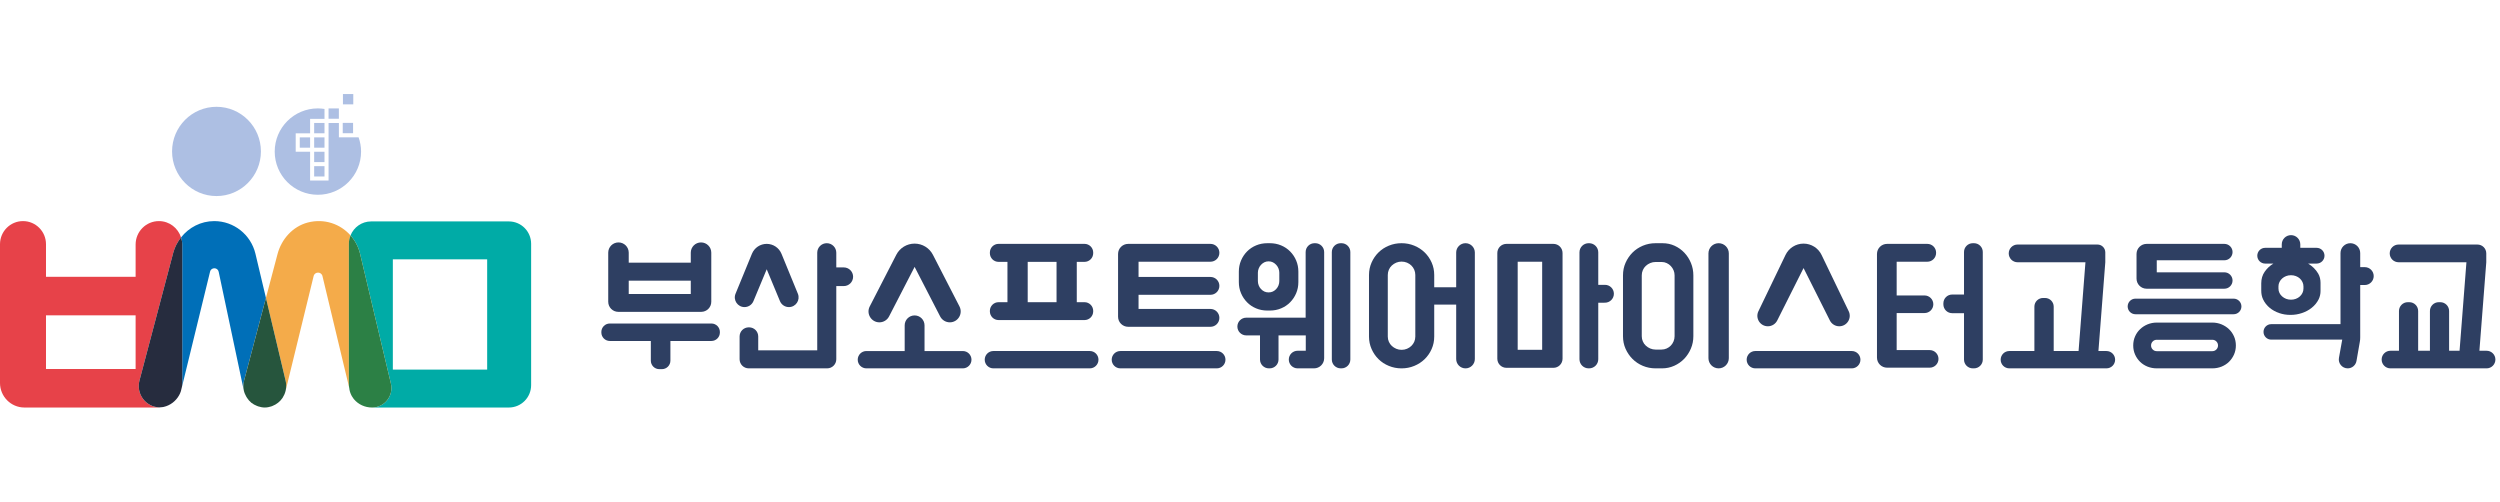 <svg xmlns="http://www.w3.org/2000/svg" width="319" height="64" fill="none" viewBox="0 0 319 64"><path fill="#2E3F62" d="M80.226 37.514H88.143V35.809H80.226V37.514ZM78.899 39.793C78.187 39.793 77.61 39.217 77.61 38.505V32.241C77.61 31.518 78.195 30.933 78.918 30.933C79.641 30.933 80.226 31.518 80.226 32.241V33.514H88.143V32.241C88.143 31.518 88.729 30.933 89.451 30.933C90.174 30.933 90.76 31.518 90.76 32.241V38.505C90.76 39.217 90.183 39.793 89.471 39.793H78.899ZM83.046 46.021V43.508H77.814C77.218 43.508 76.733 43.023 76.733 42.427V42.36C76.733 41.762 77.218 41.279 77.814 41.279H90.775C91.373 41.279 91.857 41.762 91.857 42.36V42.427C91.857 43.023 91.373 43.508 90.775 43.508H85.544V46.021C85.544 46.617 85.06 47.104 84.461 47.104H84.127C83.528 47.104 83.046 46.617 83.046 46.021Z"/><path fill="#2E3F62" d="M107.665 36.503H106.711V45.839C106.711 46.48 106.19 47.002 105.547 47.002H95.537C94.893 47.002 94.372 46.48 94.372 45.839V42.934C94.372 42.29 94.893 41.769 95.537 41.769H95.586C96.229 41.769 96.75 42.29 96.75 42.934V44.705H104.279V32.248C104.279 31.577 104.824 31.032 105.495 31.032C106.166 31.032 106.711 31.577 106.711 32.248V34.122H107.665C108.322 34.122 108.856 34.656 108.856 35.312C108.856 35.969 108.322 36.503 107.665 36.503ZM99.718 32.383L101.809 37.48C102.141 38.295 101.543 39.185 100.664 39.185C100.164 39.185 99.714 38.885 99.523 38.424L97.833 34.358L96.139 38.424C95.948 38.885 95.498 39.185 94.998 39.185C94.121 39.185 93.521 38.295 93.855 37.48L95.946 32.383C96.259 31.618 97.003 31.118 97.833 31.118C98.659 31.118 99.403 31.618 99.718 32.383Z"/><path fill="#2E3F62" d="M119.962 40.375L116.704 34.055L113.445 40.375C113.207 40.838 112.731 41.13 112.212 41.13C111.174 41.13 110.501 40.027 110.977 39.103L114.367 32.511C114.817 31.634 115.718 31.085 116.702 31.085C117.687 31.085 118.589 31.634 119.04 32.511L122.43 39.103C122.906 40.027 122.235 41.13 121.197 41.13C120.676 41.13 120.2 40.838 119.962 40.375ZM115.437 44.792V41.516C115.437 40.816 116.003 40.248 116.702 40.248C117.403 40.248 117.97 40.816 117.97 41.516V44.792H122.857C123.466 44.792 123.961 45.285 123.961 45.897C123.961 46.505 123.466 47.003 122.857 47.003H110.55C109.941 47.003 109.446 46.505 109.446 45.897C109.446 45.285 109.941 44.792 110.55 44.792H115.437Z"/><path fill="#2E3F62" d="M131.135 38.56H134.815V33.414H131.135V38.56ZM139.492 39.733C139.492 40.345 138.996 40.84 138.385 40.84H127.415C126.803 40.84 126.308 40.345 126.308 39.733V39.669C126.308 39.058 126.803 38.56 127.415 38.56H128.551V33.414H127.415C126.803 33.414 126.308 32.916 126.308 32.307V32.222C126.308 31.613 126.803 31.117 127.415 31.117H138.385C138.996 31.117 139.492 31.613 139.492 32.222V32.307C139.492 32.916 138.996 33.414 138.385 33.414H137.397V38.56H138.385C138.996 38.56 139.492 39.058 139.492 39.669V39.733ZM140.165 45.897C140.165 46.505 139.672 47.003 139.059 47.003H126.756C126.145 47.003 125.65 46.505 125.65 45.897C125.65 45.285 126.145 44.79 126.756 44.79H139.059C139.672 44.79 140.165 45.285 140.165 45.897Z"/><path fill="#2E3F62" d="M155.593 32.257C155.593 32.886 155.083 33.396 154.455 33.396H145.279V35.339H154.455C155.083 35.339 155.593 35.847 155.593 36.478C155.593 37.106 155.083 37.616 154.455 37.616H145.279V39.422H154.455C155.083 39.422 155.593 39.932 155.593 40.56C155.593 41.191 155.083 41.699 154.455 41.699H143.954C143.242 41.699 142.665 41.124 142.665 40.413V32.405C142.665 31.693 143.242 31.119 143.954 31.119H154.455C155.083 31.119 155.593 31.627 155.593 32.257ZM156.37 45.896C156.37 46.507 155.874 47.002 155.263 47.002H142.959C142.35 47.002 141.854 46.507 141.854 45.896C141.854 45.285 142.35 44.791 142.959 44.791H155.263C155.874 44.791 156.37 45.285 156.37 45.896Z"/><path fill="#2E3F62" d="M171.174 47.002H171.073C170.449 47.002 169.941 46.496 169.941 45.872V32.163C169.941 31.539 170.449 31.033 171.073 31.033H171.174C171.8 31.033 172.304 31.539 172.304 32.163V45.872C172.304 46.496 171.8 47.002 171.174 47.002ZM160.506 35.86C160.506 36.053 160.54 36.235 160.609 36.409C160.675 36.585 160.769 36.739 160.896 36.872C161.018 37.009 161.162 37.117 161.325 37.196C161.488 37.273 161.67 37.312 161.874 37.312C162.077 37.312 162.258 37.273 162.423 37.196C162.586 37.117 162.729 37.009 162.852 36.872C162.976 36.739 163.072 36.585 163.139 36.409C163.208 36.235 163.24 36.053 163.24 35.86V34.796C163.24 34.618 163.208 34.44 163.139 34.267C163.072 34.091 162.976 33.937 162.852 33.801C162.729 33.666 162.586 33.555 162.423 33.471C162.258 33.388 162.077 33.347 161.874 33.347C161.67 33.347 161.488 33.388 161.325 33.471C161.162 33.555 161.018 33.666 160.896 33.801C160.769 33.937 160.675 34.091 160.609 34.267C160.54 34.44 160.506 34.618 160.506 34.796V35.86ZM165.671 35.995C165.671 36.503 165.579 36.975 165.393 37.413C165.208 37.852 164.951 38.238 164.625 38.568C164.299 38.903 163.913 39.162 163.469 39.347C163.025 39.533 162.549 39.626 162.043 39.626H161.704C161.198 39.626 160.722 39.533 160.278 39.347C159.834 39.162 159.448 38.903 159.122 38.568C158.796 38.238 158.539 37.852 158.355 37.413C158.168 36.975 158.076 36.503 158.076 35.995V34.661C158.076 34.157 158.168 33.683 158.355 33.244C158.539 32.806 158.796 32.42 159.122 32.088C159.448 31.756 159.834 31.498 160.278 31.312C160.722 31.127 161.198 31.033 161.704 31.033H162.043C162.549 31.033 163.025 31.127 163.469 31.312C163.913 31.498 164.299 31.756 164.625 32.088C164.951 32.42 165.208 32.806 165.393 33.244C165.579 33.683 165.671 34.157 165.671 34.661V35.995ZM164.451 45.879C164.451 45.259 164.953 44.755 165.575 44.755H166.617V42.797H163.139V45.872C163.139 46.496 162.635 47.002 162.009 47.002H161.908C161.284 47.002 160.776 46.496 160.776 45.872V42.797H159.022C158.398 42.797 157.889 42.291 157.889 41.667C157.889 41.043 158.398 40.535 159.022 40.535H166.6V32.163C166.6 31.539 167.106 31.033 167.732 31.033H167.831C168.457 31.033 168.963 31.539 168.963 32.163V45.711C168.963 46.423 168.386 47.002 167.674 47.002H165.575C164.953 47.002 164.451 46.498 164.451 45.879Z"/><path fill="#2E3F62" d="M178.838 33.38C178.602 33.38 178.377 33.425 178.162 33.513C177.948 33.603 177.761 33.726 177.596 33.878C177.433 34.03 177.307 34.21 177.219 34.416C177.127 34.626 177.082 34.849 177.082 35.085V42.951C177.082 43.187 177.127 43.406 177.219 43.609C177.307 43.811 177.433 43.989 177.596 44.141C177.761 44.293 177.948 44.416 178.162 44.504C178.377 44.594 178.602 44.639 178.838 44.639C179.084 44.639 179.316 44.594 179.53 44.504C179.743 44.416 179.929 44.293 180.088 44.141C180.245 43.989 180.367 43.811 180.459 43.609C180.547 43.406 180.594 43.187 180.594 42.951V35.085C180.594 34.849 180.547 34.626 180.459 34.416C180.367 34.21 180.245 34.03 180.088 33.878C179.929 33.726 179.743 33.603 179.53 33.513C179.316 33.425 179.084 33.38 178.838 33.38ZM178.838 31.032C179.412 31.032 179.951 31.137 180.459 31.346C180.965 31.553 181.407 31.841 181.784 32.208C182.159 32.572 182.458 33.003 182.678 33.498C182.897 33.994 183.007 34.521 183.007 35.085V36.653H185.809V32.222C185.809 31.566 186.343 31.032 186.999 31.032C187.656 31.032 188.19 31.566 188.19 32.222V45.812C188.19 46.47 187.656 47.004 186.999 47.004C186.343 47.004 185.809 46.47 185.809 45.812V38.868H183.007V42.951C183.007 43.513 182.897 44.042 182.678 44.536C182.458 45.033 182.159 45.462 181.784 45.829C181.407 46.196 180.965 46.481 180.459 46.689C179.951 46.899 179.412 47.004 178.838 47.004C178.263 47.004 177.723 46.899 177.219 46.689C176.711 46.481 176.271 46.196 175.9 45.829C175.529 45.462 175.233 45.033 175.014 44.536C174.796 44.042 174.684 43.513 174.684 42.951V35.085C174.684 34.521 174.796 33.994 175.014 33.498C175.233 33.003 175.529 32.572 175.9 32.208C176.271 31.841 176.711 31.553 177.219 31.346C177.723 31.137 178.263 31.032 178.838 31.032Z"/><path fill="#2E3F62" d="M201.54 45.838V32.197C201.54 31.554 202.061 31.033 202.705 31.033H202.773C203.417 31.033 203.938 31.554 203.938 32.197V36.349L204.787 36.345C205.419 36.34 205.932 36.853 205.932 37.483C205.932 38.109 205.426 38.62 204.8 38.624L203.938 38.631V45.838C203.938 46.481 203.417 47.002 202.773 47.002H202.705C202.061 47.002 201.54 46.481 201.54 45.838ZM193.657 44.637H196.78V33.396H193.657V44.637ZM191.058 45.769V32.283C191.058 31.638 191.579 31.119 192.223 31.119H198.216C198.86 31.119 199.381 31.638 199.381 32.283V45.769C199.381 46.413 198.86 46.934 198.216 46.934H192.223C191.579 46.934 191.058 46.413 191.058 45.769Z"/><path fill="#2E3F62" d="M219.297 47.002C218.579 47.002 217.998 46.421 217.998 45.703V32.332C217.998 31.614 218.579 31.033 219.297 31.033C220.014 31.033 220.597 31.614 220.597 32.332V45.703C220.597 46.421 220.014 47.002 219.297 47.002ZM211.245 33.43C211.009 33.43 210.784 33.475 210.57 33.566C210.357 33.653 210.169 33.776 210.006 33.928C209.84 34.08 209.716 34.26 209.626 34.468C209.534 34.676 209.489 34.897 209.489 35.135V42.9C209.489 43.136 209.534 43.359 209.626 43.565C209.716 43.775 209.84 43.953 210.006 44.105C210.169 44.26 210.357 44.378 210.57 44.468C210.784 44.558 211.009 44.605 211.245 44.605H212.006C212.24 44.605 212.461 44.558 212.663 44.468C212.866 44.378 213.042 44.255 213.194 44.099C213.347 43.94 213.465 43.756 213.55 43.55C213.634 43.342 213.677 43.125 213.677 42.9V35.135C213.677 34.91 213.634 34.696 213.55 34.492C213.465 34.29 213.351 34.11 213.203 33.954C213.057 33.795 212.883 33.668 212.68 33.574C212.478 33.477 212.264 33.43 212.039 33.43H211.245ZM212.139 31.033C212.693 31.033 213.207 31.142 213.685 31.361C214.164 31.582 214.58 31.88 214.933 32.257C215.289 32.635 215.566 33.07 215.768 33.566C215.971 34.061 216.072 34.584 216.072 35.135V42.9C216.072 43.451 215.969 43.974 215.761 44.468C215.553 44.965 215.268 45.4 214.91 45.778C214.547 46.153 214.123 46.451 213.634 46.672C213.145 46.891 212.624 47.002 212.073 47.002H211.245C210.673 47.002 210.132 46.893 209.626 46.681C209.118 46.466 208.68 46.175 208.307 45.801C207.938 45.433 207.642 44.997 207.422 44.504C207.203 44.009 207.094 43.473 207.094 42.9V35.135C207.094 34.56 207.203 34.026 207.422 33.531C207.642 33.036 207.938 32.603 208.307 32.23C208.68 31.858 209.118 31.569 209.626 31.352C210.132 31.14 210.673 31.033 211.245 31.033H212.139Z"/><path fill="#2E3F62" d="M233.493 40.896L230.133 34.205L226.773 40.896C226.545 41.348 226.084 41.633 225.578 41.633C224.592 41.633 223.944 40.602 224.373 39.714L227.834 32.528C228.259 31.647 229.153 31.085 230.133 31.085C231.113 31.085 232.007 31.647 232.432 32.528L235.895 39.714C236.322 40.602 235.674 41.633 234.69 41.633C234.182 41.633 233.721 41.348 233.493 40.896ZM237.392 45.897C237.392 46.505 236.897 47.003 236.285 47.003H223.981C223.37 47.003 222.874 46.505 222.874 45.897C222.874 45.285 223.37 44.79 223.981 44.79H236.285C236.897 44.79 237.392 45.285 237.392 45.897Z"/><path fill="#2E3F62" d="M251.882 47.002H251.73C251.11 47.002 250.608 46.501 250.608 45.881V39.962H249.096C248.477 39.962 247.975 39.458 247.975 38.839V38.706C247.975 38.086 248.477 37.582 249.096 37.582H250.608V32.154C250.608 31.535 251.11 31.033 251.73 31.033H251.882C252.502 31.033 253.003 31.535 253.003 32.154V45.881C253.003 46.501 252.502 47.002 251.882 47.002ZM239.502 32.405C239.502 31.693 240.079 31.119 240.791 31.119H245.925C246.544 31.119 247.046 31.618 247.046 32.238V32.275C247.046 32.894 246.544 33.396 245.925 33.396H242.015V37.7H245.571C246.188 37.7 246.692 38.202 246.692 38.824C246.692 39.443 246.188 39.945 245.571 39.945H242.015V44.671H246.227C246.847 44.671 247.351 45.173 247.351 45.795C247.351 46.415 246.847 46.916 246.227 46.916H240.791C240.079 46.916 239.502 46.34 239.502 45.628V32.405Z"/><path fill="#2E3F62" d="M259.588 44.791V39.126C259.588 38.517 260.082 38.022 260.695 38.022H260.946C261.557 38.022 262.052 38.517 262.052 39.126V44.791H265.226L266.103 33.465H257.444C256.818 33.465 256.314 32.956 256.314 32.332C256.314 31.708 256.818 31.202 257.444 31.202H267.636C268.188 31.202 268.636 31.648 268.636 32.202V33.465L267.759 44.791H268.784C269.395 44.791 269.89 45.285 269.89 45.898C269.89 46.507 269.395 47.002 268.784 47.002H256.389C255.78 47.002 255.285 46.507 255.285 45.898C255.285 45.285 255.78 44.791 256.389 44.791H259.588Z"/><path fill="#2E3F62" d="M275.203 43.355C274.999 43.355 274.83 43.425 274.688 43.567C274.547 43.706 274.476 43.878 274.476 44.082C274.476 44.285 274.547 44.457 274.688 44.596C274.83 44.738 274.999 44.809 275.203 44.809H282.292C282.494 44.809 282.665 44.738 282.807 44.596C282.946 44.457 283.019 44.285 283.019 44.082C283.019 43.878 282.946 43.706 282.807 43.567C282.665 43.425 282.494 43.355 282.292 43.355H275.203ZM284.874 32.163C284.874 32.742 284.407 33.212 283.828 33.212H275.203V34.747H283.828C284.407 34.747 284.874 35.215 284.874 35.794C284.874 36.37 284.407 36.84 283.828 36.84H273.91C273.198 36.84 272.621 36.261 272.621 35.549V32.407C272.621 31.695 273.198 31.119 273.91 31.119H283.828C284.407 31.119 284.874 31.586 284.874 32.163ZM282.292 41.161C282.708 41.161 283.099 41.238 283.465 41.388C283.83 41.541 284.149 41.746 284.42 42.006C284.69 42.263 284.902 42.57 285.061 42.926C285.217 43.28 285.297 43.666 285.297 44.082C285.297 44.498 285.217 44.884 285.061 45.237C284.902 45.591 284.69 45.9 284.42 46.168C284.149 46.432 283.83 46.636 283.465 46.784C283.099 46.927 282.708 47.002 282.292 47.002H275.203C274.787 47.002 274.397 46.927 274.03 46.784C273.663 46.636 273.346 46.432 273.076 46.168C272.805 45.9 272.591 45.591 272.435 45.237C272.278 44.884 272.199 44.498 272.199 44.082C272.199 43.666 272.278 43.28 272.435 42.926C272.591 42.57 272.805 42.263 273.076 42.006C273.346 41.746 273.663 41.541 274.03 41.388C274.397 41.238 274.787 41.161 275.203 41.161H282.292ZM286.006 39.102C286.006 39.651 285.56 40.097 285.009 40.097H272.484C271.935 40.097 271.491 39.651 271.491 39.102C271.491 38.553 271.935 38.107 272.484 38.107H285.009C285.56 38.107 286.006 38.553 286.006 39.102Z"/><path fill="#2E3F62" d="M293.921 36.535C293.921 36.345 293.878 36.16 293.794 35.986C293.711 35.813 293.599 35.661 293.458 35.532C293.316 35.403 293.149 35.3 292.952 35.227C292.754 35.152 292.549 35.118 292.334 35.118C292.109 35.118 291.901 35.152 291.71 35.227C291.519 35.3 291.35 35.403 291.204 35.532C291.058 35.661 290.942 35.813 290.859 35.986C290.773 36.16 290.732 36.345 290.732 36.535V36.823C290.732 37.026 290.773 37.209 290.859 37.38C290.942 37.55 291.058 37.698 291.204 37.826C291.35 37.955 291.519 38.058 291.71 38.131C291.901 38.204 292.109 38.24 292.334 38.24C292.549 38.24 292.754 38.204 292.952 38.131C293.149 38.058 293.316 37.955 293.458 37.826C293.599 37.698 293.711 37.55 293.794 37.38C293.878 37.209 293.921 37.026 293.921 36.823V36.535ZM301.746 36.368H301.163V43.067C301.163 43.248 301.148 43.428 301.115 43.606L300.687 46.061C300.59 46.603 300.118 47.002 299.567 47.002C298.86 47.002 298.323 46.361 298.45 45.664L298.868 43.337H289.81C289.265 43.337 288.824 42.896 288.824 42.351C288.824 41.804 289.265 41.362 289.81 41.362H298.649V32.289C298.649 31.595 299.211 31.033 299.906 31.033C300.601 31.033 301.163 31.595 301.163 32.289V34.087H301.746C302.374 34.087 302.885 34.599 302.885 35.227C302.885 35.858 302.374 36.368 301.746 36.368ZM293.518 31.623H295.602C296.155 31.623 296.606 32.073 296.606 32.628C296.606 33.184 296.155 33.632 295.602 33.632H294.511C295.064 33.962 295.493 34.385 295.799 34.906C296.005 35.257 296.1 35.671 296.1 36.079V37.136C296.1 37.498 296.022 37.861 295.862 38.187C295.645 38.618 295.343 38.986 294.95 39.295C294.603 39.572 294.193 39.788 293.728 39.945C293.26 40.104 292.774 40.181 292.268 40.181C291.749 40.181 291.266 40.104 290.816 39.945C290.366 39.788 289.973 39.572 289.634 39.295C289.257 38.989 288.967 38.62 288.766 38.191C288.605 37.852 288.536 37.475 288.536 37.099V36.147C288.536 35.586 288.682 35.092 288.976 34.67C289.268 34.249 289.639 33.9 290.089 33.632H289.034C288.481 33.632 288.03 33.184 288.03 32.628C288.03 32.073 288.481 31.623 289.034 31.623H291.153V31.187C291.153 30.533 291.682 30.004 292.334 30.004C292.988 30.004 293.518 30.533 293.518 31.187V31.623Z"/><path fill="#2E3F62" d="M306.109 44.756V39.686C306.109 39.067 306.611 38.56 307.231 38.56H307.432C308.054 38.56 308.556 39.067 308.556 39.686V44.756H310.059V39.686C310.059 39.067 310.561 38.56 311.181 38.56H311.382C312.004 38.56 312.506 39.067 312.506 39.686V44.756H313.84L314.717 33.463H306.058C305.434 33.463 304.928 32.957 304.928 32.333C304.928 31.709 305.434 31.203 306.058 31.203H316.121C316.743 31.203 317.249 31.707 317.249 32.329V33.463L316.372 44.756H317.29C317.91 44.756 318.414 45.258 318.414 45.877C318.414 46.497 317.91 47.003 317.29 47.003H305.02C304.4 47.003 303.898 46.497 303.898 45.877C303.898 45.258 304.4 44.756 305.02 44.756H306.109Z"/><path fill="#ADBFE3" d="M43.242 17.527V15.692H41.924V23.037H39.569V19.363H37.731V17.009H39.569V15.171H41.407V13.903C41.13 13.861 40.849 13.831 40.562 13.831C37.519 13.831 35.053 16.299 35.053 19.344C35.053 22.387 37.519 24.853 40.562 24.853C43.605 24.853 46.073 22.387 46.073 19.344C46.073 18.705 45.959 18.098 45.758 17.527H43.242Z"/><path fill="#ADBFE3" d="M41.406 15.69H40.087V17.007H41.406V15.69Z"/><path fill="#ADBFE3" d="M41.406 17.529H40.087V18.845H41.406V17.529Z"/><path fill="#ADBFE3" d="M38.25 18.845H39.569V17.529H38.25V18.845Z"/><path fill="#ADBFE3" d="M41.406 19.364H40.087V20.683H41.406V19.364Z"/><path fill="#ADBFE3" d="M40.087 22.52H41.406V21.202H40.087V22.52Z"/><path fill="#ADBFE3" d="M45.052 15.68H43.733V16.999H45.052V15.68Z"/><path fill="#ADBFE3" d="M43.241 13.835H41.923V15.152H43.241V13.835Z"/><path fill="#ADBFE3" d="M45.078 12H43.759V13.317H45.078V12Z"/><path fill="#E74249" d="M17.305 47.083H5.869V40.24H17.305V47.083ZM17.799 48.556L22.109 32.252C22.302 31.517 22.654 30.863 23.102 30.297C22.716 29.089 21.607 28.212 20.28 28.212C18.637 28.212 17.305 29.55 17.305 31.201V35.323H5.869V31.161C5.869 29.531 4.555 28.212 2.934 28.212C1.315 28.212 0 29.531 0 31.161V48.865C0 50.595 1.396 52 3.12 52H20.222C20.26 52 20.297 51.989 20.335 51.987C18.598 51.927 17.346 50.263 17.799 48.556Z"/><path fill="#00ABA6" d="M62.162 47.158H50.127V33.091H62.162V47.158ZM64.93 28.253H47.357C46.164 28.253 45.146 28.993 44.726 30.041C45.305 30.693 45.733 31.489 45.946 32.385L49.877 48.94C50.247 50.501 49.07 52 47.47 52H64.93C66.498 52 67.772 50.722 67.772 49.146V31.107C67.772 29.529 66.498 28.253 64.93 28.253Z"/><path fill="#006FB8" d="M31.146 48.556L33.933 38.012L32.597 32.386C32.016 29.939 29.84 28.212 27.337 28.212C25.639 28.212 24.104 29.019 23.102 30.295C23.192 30.582 23.254 30.882 23.254 31.2V48.953C23.254 49.097 23.233 49.234 23.214 49.376L26.805 34.661C26.947 34.077 27.779 34.09 27.903 34.678L31.109 49.822C31.109 49.822 31.111 49.826 31.111 49.83C31.026 49.423 31.032 48.992 31.146 48.556Z"/><path fill="#262C3E" d="M23.255 31.2C23.255 30.883 23.192 30.582 23.1 30.295C22.654 30.863 22.302 31.515 22.107 32.251L17.797 48.557C17.347 50.264 18.597 51.926 20.336 51.986C20.473 51.982 20.608 51.971 20.741 51.947C20.788 51.941 20.831 51.93 20.879 51.924C21.73 51.733 22.438 51.179 22.854 50.438C22.937 50.268 23.034 50.103 23.081 49.914L23.212 49.376C23.231 49.235 23.255 49.097 23.255 48.952V31.2Z"/><path fill="#F4AB4A" d="M44.516 31.106C44.516 30.728 44.593 30.368 44.726 30.04C43.433 28.577 41.385 27.842 39.266 28.395C37.351 28.899 35.917 30.512 35.411 32.424L33.933 38.013L36.451 48.61C36.543 49.001 36.536 49.382 36.47 49.747L40.019 35.229C40.165 34.635 41.005 34.638 41.147 35.231L44.544 49.415C44.535 49.325 44.516 49.237 44.516 49.144V31.106Z"/><path fill="#2C8045" d="M49.877 48.94L45.946 32.385C45.734 31.489 45.305 30.693 44.726 30.041C44.593 30.369 44.516 30.73 44.516 31.107V49.146C44.516 49.238 44.535 49.326 44.544 49.416L44.561 49.491C44.576 49.665 44.61 49.832 44.657 49.993L44.675 50.044C44.717 50.181 44.775 50.315 44.837 50.439C44.859 50.48 44.88 50.518 44.902 50.559C44.971 50.677 45.043 50.788 45.127 50.894C45.144 50.917 45.161 50.938 45.181 50.958C45.723 51.601 46.557 52 47.471 52C49.071 52 50.248 50.501 49.877 48.94Z"/><path fill="#26553D" d="M36.45 48.611L33.935 38.014L31.145 48.557C31.031 48.993 31.027 49.424 31.113 49.829C31.173 50.108 31.286 50.361 31.419 50.599C31.453 50.657 31.488 50.715 31.524 50.77C31.674 50.998 31.85 51.21 32.06 51.382C32.067 51.388 32.075 51.392 32.082 51.397C32.29 51.564 32.528 51.691 32.779 51.789C32.832 51.813 32.888 51.834 32.944 51.853C33.212 51.939 33.491 51.999 33.785 51.999C34.072 51.999 34.346 51.944 34.608 51.86C34.661 51.843 34.711 51.821 34.76 51.802C35.283 51.6 35.734 51.247 36.045 50.781C36.058 50.76 36.068 50.738 36.083 50.717C36.236 50.475 36.358 50.204 36.431 49.913L36.469 49.748C36.538 49.383 36.542 49.001 36.45 48.611Z"/><path fill="#ADBFE3" d="M27.624 13.628C24.493 13.628 21.956 16.176 21.956 19.321C21.956 22.465 24.493 25.017 27.624 25.017C30.753 25.017 33.292 22.465 33.292 19.321C33.292 16.176 30.753 13.628 27.624 13.628Z"/></svg>